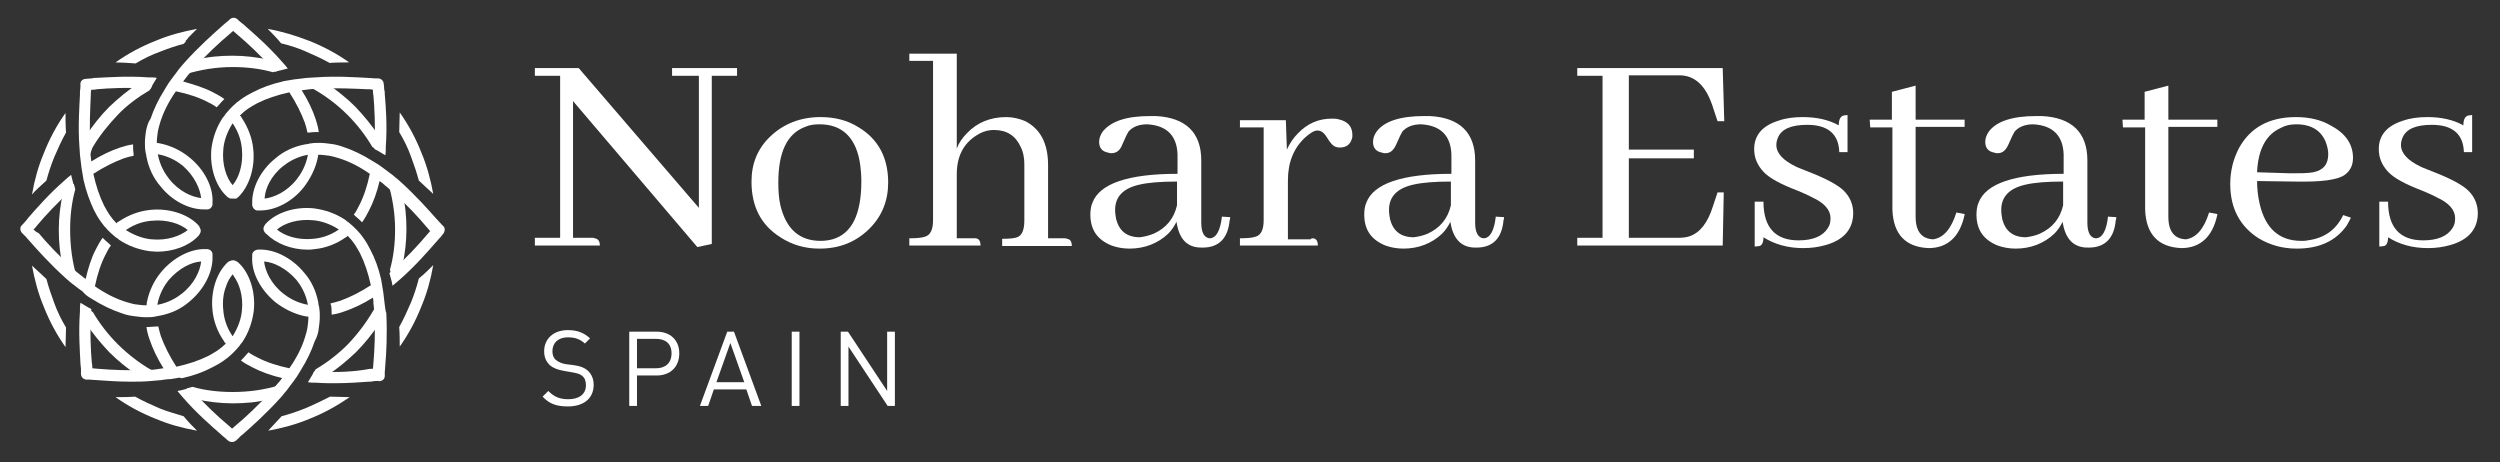 <?xml version="1.0" encoding="UTF-8"?> <!-- Generator: Adobe Illustrator 23.1.1, SVG Export Plug-In . SVG Version: 6.00 Build 0) --> <svg xmlns="http://www.w3.org/2000/svg" xmlns:xlink="http://www.w3.org/1999/xlink" version="1.1" id="Lager_1" x="0px" y="0px" viewBox="0 0 484.7 89.6" style="enable-background:new 0 0 484.7 89.6;" xml:space="preserve"><rect x="0" y="0" width="484.7" height="89.6" fill="#333333" stroke="none"/> <style type="text/css"> .st0{fill:#FFFFFF;} </style> <g> <path class="st0" d="M110.1,78.8c-2.2,0-3.6-0.5-4.9-1.9l1.1-1.1c1.2,1.2,2.3,1.6,3.9,1.6c2.1,0,3.4-1,3.4-2.7 c0-0.8-0.2-1.4-0.7-1.8c-0.5-0.4-0.8-0.5-1.9-0.7l-1.7-0.3c-1.1-0.2-2-0.5-2.7-1.1c-0.7-0.7-1.1-1.5-1.1-2.7c0-2.4,1.8-4.1,4.6-4.1 c1.8,0,3.1,0.5,4.3,1.6l-1,1c-0.9-0.8-1.8-1.2-3.3-1.2c-1.9,0-3,1.1-3,2.7c0,0.7,0.2,1.3,0.7,1.7s1.2,0.7,1.9,0.8l1.6,0.2 c1.3,0.2,2,0.5,2.6,1c0.8,0.7,1.2,1.7,1.2,2.8C115.1,77.3,113.1,78.8,110.1,78.8z"></path> <path class="st0" d="M127.3,72.8h-3.8v5.9H122V64.3h5.3c2.6,0,4.4,1.6,4.4,4.2S130,72.8,127.3,72.8z M127.2,65.7h-3.7v5.7h3.7 c1.8,0,3-1,3-2.9S129,65.7,127.2,65.7z"></path> <path class="st0" d="M145.8,78.7l-1.1-3.2h-6.3l-1.1,3.2h-1.6l5.3-14.4h1.3l5.3,14.4H145.8z M141.6,66.5l-2.7,7.6h5.4L141.6,66.5z"></path> <path class="st0" d="M153.5,78.7V64.3h1.5v14.4C155.1,78.7,153.5,78.7,153.5,78.7z"></path> <path class="st0" d="M172.1,78.7l-7.6-11.5v11.5H163V64.3h1.4l7.6,11.5V64.3h1.5v14.4C173.6,78.7,172.1,78.7,172.1,78.7z"></path> </g> <g> <path class="st0" d="M130.3,13.2h12.6v1.5H138v32.6l-2.8,0.6l-24.1-28.3v26.5h3.6c0.2,0,0.4,0,0.6,0.1c0.7,0.1,1,0.6,1,1.4h-12.6 v-1.5h4.9V14.7h-4.9v-1.5h8.5l23.3,27.1V14.7h-5.2V13.2z"></path> <path class="st0" d="M166.5,24.7c3.8,2.3,5.7,5.9,5.7,10.7c0,3.5-1.2,6.5-3.6,8.9c-2.6,2.6-5.8,3.9-9.7,3.9c-2.8,0-5.3-0.7-7.6-2.2 c-3.8-2.4-5.6-6-5.6-10.8c0-3.5,1.2-6.4,3.6-8.7c2.6-2.5,5.9-3.8,9.8-3.8C161.8,22.7,164.3,23.3,166.5,24.7z M151.3,39.8 c1.1,4.6,3.7,6.9,7.8,6.9c0.8,0,1.5-0.1,2.3-0.3c3.8-1.1,5.6-4.9,5.6-11.3c0-1.1-0.1-2.1-0.2-3c-0.7-5.3-3.4-8-7.9-8 c-1,0-1.9,0.1-2.8,0.5c-3.5,1.3-5.2,4.9-5.2,10.8C150.9,37,151,38.5,151.3,39.8z"></path> <path class="st0" d="M189.2,46.2c0.6,0.1,0.9,0.5,0.9,1.4h-13.8v-1.4c1.4,0,2.4-0.1,3-0.3c1.1-0.3,1.6-1.4,1.6-3.2V11.8h-4.6v-1.4 h9.2v18.4c0.4-1.1,1.1-2.1,2-3c2-2.1,4.6-3.1,7.6-3.1c1.3,0,2.5,0.3,3.7,0.8c2.9,1.5,4.4,4.3,4.4,8.5v14.2h3.1c0.2,0,0.4,0,0.6,0.1 c0.6,0.1,0.9,0.5,0.9,1.4h-13.5v-1.4c1.4,0,2.4-0.1,2.9-0.3c0.9-0.3,1.4-1.4,1.4-3.2V31.9c0-1.3-0.2-2.4-0.7-3.4 c-1-2.2-2.7-3.3-5.2-3.3c-1.1,0-2.2,0.3-3.3,1c-2.6,1.6-3.9,4.1-3.9,7.6v12.4h3.1C188.9,46.2,189.1,46.2,189.2,46.2z"></path> <path class="st0" d="M228.1,43c-0.4,0.8-0.9,1.6-1.6,2.3c-2,1.9-4.6,2.9-7.5,2.9c-1.2,0-2.4-0.2-3.5-0.6c-2.7-1.1-4.1-3-4.1-6 c0-0.8,0.1-1.6,0.4-2.3c1.4-3.7,6.9-5.6,16.5-5.6V30c-0.1-3.7-2.1-5.7-5.9-5.9c-1.6,0-2.8,0.5-3.6,1.4c-0.2,0.3-0.6,1.1-1.2,2.5 c-0.4,1.1-1.1,1.7-2.1,1.7c-0.2,0-0.4,0-0.6-0.1c-1.2-0.2-1.8-0.9-1.8-2.1c0-0.6,0.2-1.3,0.7-2c1.6-2,4.6-3,9.2-3 c0.4,0,0.7,0,1.1,0c5.8,0.3,8.8,3.2,8.8,8.6v12.1c0,1.9,0.6,2.9,1.6,3c1.3,0,2.1-1.5,2.4-4.2l1.6,0.1c0,0.2,0,0.4-0.1,0.6 c-0.3,3.5-2.1,5.3-5.2,5.3C230.2,48.1,228.6,46.4,228.1,43z M223.7,45.3c2.4-1.1,3.9-2.9,4.5-5.5v-4.6c-3.2,0-5.6,0.2-7.3,0.6 c-3.1,0.7-4.7,2.3-4.7,4.9c0,0.7,0.1,1.2,0.2,1.8c0.6,2.3,2.1,3.5,4.6,3.5C221.8,45.9,222.7,45.7,223.7,45.3z"></path> <path class="st0" d="M254.6,46.2c0.6,0.1,0.9,0.5,0.9,1.4h-15.1v-1.4c1.4,0,2.4-0.1,3-0.3c1.1-0.3,1.6-1.4,1.6-3.2v-18h-4.6v-1.4 h8.9l0.2,5.7c0.5-1.1,1.2-2.2,2.1-3.1c1.9-2,4.1-2.9,6.6-2.9c0.4,0,0.8,0,1.2,0.1c1.9,0.4,2.8,1.4,2.8,3.1c0,0.2,0,0.5-0.1,0.7 c-0.3,1.1-1.1,1.7-2.3,1.7c-0.2,0-0.5,0-0.7-0.1c-0.6-0.1-1.2-0.8-1.8-1.8c-0.6-1-1.2-1.4-1.9-1.4c-0.6,0-1.4,0.5-2.3,1.3 c-2.3,2.1-3.4,4.9-3.4,8.4v11.4h4.4C254.2,46.2,254.4,46.2,254.6,46.2z"></path> <path class="st0" d="M281.2,43c-0.4,0.8-0.9,1.6-1.6,2.3c-2,1.9-4.6,2.9-7.5,2.9c-1.2,0-2.4-0.2-3.5-0.6c-2.7-1.1-4.1-3-4.1-6 c0-0.8,0.1-1.6,0.4-2.3c1.4-3.7,6.9-5.6,16.5-5.6V30c-0.1-3.7-2.1-5.7-5.9-5.9c-1.6,0-2.8,0.5-3.6,1.4c-0.2,0.3-0.6,1.1-1.2,2.5 c-0.5,1.1-1.1,1.7-2.1,1.7c-0.2,0-0.4,0-0.6-0.1c-1.2-0.2-1.8-0.9-1.8-2.1c0-0.6,0.2-1.3,0.7-2c1.5-2,4.6-3,9.2-3 c0.4,0,0.7,0,1.1,0c5.8,0.3,8.8,3.2,8.8,8.6v12.1c0,1.9,0.6,2.9,1.6,3c1.3,0,2.1-1.5,2.4-4.2l1.6,0.1c0,0.2,0,0.4-0.1,0.6 c-0.3,3.5-2.1,5.3-5.2,5.3C283.4,48.1,281.7,46.4,281.2,43z M276.8,45.3c2.4-1.1,3.9-2.9,4.5-5.5v-4.6c-3.2,0-5.6,0.2-7.3,0.6 c-3.1,0.7-4.7,2.3-4.7,4.9c0,0.7,0.1,1.2,0.2,1.8c0.6,2.3,2.1,3.5,4.6,3.5C274.9,45.9,275.9,45.7,276.8,45.3z"></path> <path class="st0" d="M333,23.5l-0.9-2.7c0-0.1-0.1-0.3-0.2-0.6c-1.3-3.7-3.4-5.6-6.3-5.6h-9.8V29h12.6v1.7h-12.6v15.4h9.8 c0.7,0,1.4-0.1,2-0.3c2-0.7,3.5-2.6,4.5-5.8l0.9-2.7h1.2L334,47.6h-28.2v-1.5h4.9V14.7h-4.9v-1.5H334l0.3,10.3H333z"></path> <path class="st0" d="M348.7,46.6c2.8,0,4.7-0.8,5.7-2.4c0.4-0.6,0.5-1.2,0.5-1.9c0-1.6-1.2-3-3.7-4.1c-0.5-0.3-1.4-0.7-2.6-1.2 c-3.4-1.3-5.6-2.5-6.7-3.7c-1.2-1.3-1.8-2.7-1.8-4.4c0-2.6,1.5-4.5,4.7-5.5c1.4-0.5,3-0.7,4.7-0.7c2.7,0,5,0.5,7,1.6 c0-1.1,0.3-1.7,0.9-1.9c0.2,0,0.5-0.1,0.8-0.1v7.2h-1.6c-0.1-3.5-2.2-5.3-6.2-5.3c-3.1,0-5,0.8-5.7,2.5c-0.2,0.5-0.3,0.9-0.3,1.4 c0,1.6,1.3,3,3.8,4.2c0.6,0.3,1.5,0.6,2.7,1.1c3.3,1.3,5.5,2.5,6.6,3.6c1.2,1.2,1.8,2.7,1.8,4.3c0,3.1-1.8,5.2-5.3,6.2 c-1.4,0.4-2.8,0.6-4.4,0.6c-2.9,0-5.5-0.7-7.7-2.1c0,1-0.3,1.6-0.8,1.7c-0.2,0-0.5,0.1-0.9,0.1v-8.7h1.7 C341.9,44.1,344.2,46.6,348.7,46.6z"></path> <path class="st0" d="M362.5,23.2h4.3v-5.4l4.6-1.2v6.6h9.5v1.4h-9.5v17.4c0,2.9,1.2,4.3,3.4,4.4c2-0.3,3.5-2,4.5-5.2l1.6,0.3 c0,0,0,0.1,0,0.1c-0.9,4.3-3.3,6.5-7,6.5c-4.4-0.2-6.8-2.6-7-7.4V24.7h-4.3L362.5,23.2L362.5,23.2z"></path> <path class="st0" d="M399.9,43c-0.4,0.8-0.9,1.6-1.6,2.3c-2,1.9-4.6,2.9-7.5,2.9c-1.2,0-2.4-0.2-3.5-0.6c-2.7-1.1-4.1-3-4.1-6 c0-0.8,0.1-1.6,0.4-2.3c1.4-3.7,6.9-5.6,16.5-5.6V30c-0.1-3.7-2.1-5.7-5.9-5.9c-1.6,0-2.8,0.5-3.6,1.4c-0.2,0.3-0.6,1.1-1.2,2.5 c-0.5,1.1-1.1,1.7-2.1,1.7c-0.2,0-0.4,0-0.6-0.1c-1.2-0.2-1.8-0.9-1.8-2.1c0-0.6,0.2-1.3,0.7-2c1.5-2,4.6-3,9.2-3 c0.4,0,0.7,0,1.1,0c5.8,0.3,8.8,3.2,8.8,8.6v12.1c0,1.9,0.6,2.9,1.6,3c1.3,0,2.1-1.5,2.4-4.2l1.6,0.1c0,0.2,0,0.4-0.1,0.6 c-0.3,3.5-2.1,5.3-5.2,5.3C402.1,48.1,400.4,46.4,399.9,43z M395.5,45.3c2.4-1.1,3.9-2.9,4.5-5.5v-4.6c-3.2,0-5.6,0.2-7.3,0.6 c-3.1,0.7-4.7,2.3-4.7,4.9c0,0.7,0.1,1.2,0.2,1.8c0.6,2.3,2.1,3.5,4.6,3.5C393.6,45.9,394.6,45.7,395.5,45.3z"></path> <path class="st0" d="M411.5,23.2h4.3v-5.4l4.6-1.2v6.6h9.5v1.4h-9.5v17.4c0,2.9,1.2,4.3,3.4,4.4c2-0.3,3.5-2,4.5-5.2l1.6,0.3 c0,0,0,0.1,0,0.1c-0.9,4.3-3.3,6.5-7,6.5c-4.4-0.2-6.8-2.6-7-7.4V24.7h-4.3L411.5,23.2L411.5,23.2z"></path> <path class="st0" d="M455,43.7c-2.1,3-5.3,4.5-9.7,4.5c-2.8,0-5.2-0.7-7.4-2c-3.6-2.3-5.5-5.8-5.5-10.5c0-2.6,0.6-4.9,1.7-7 c2.2-4,5.9-6,11-6c2.6,0,4.9,0.5,6.9,1.7c2.8,1.5,4.2,3.6,4.2,6.2c0,1.4-0.5,2.5-1.6,3.3c-1.4,1-4.6,1.4-9.6,1.3l-7.4-0.1 c0,1.6,0.2,3.1,0.5,4.4c1.1,4.8,3.8,7.2,8.1,7.2c0.4,0,0.8,0,1.2-0.1c3.2-0.4,5.5-2,6.9-4.9l1.5,0.5 C455.6,42.6,455.3,43.2,455,43.7z M442.2,24.8c-2.9,1.3-4.4,4.2-4.6,8.6l6.5,0.2c1.9,0,3.3,0,4.4-0.2c2-0.4,2.9-1.6,2.9-3.5 c0-0.8-0.2-1.6-0.5-2.4c-0.9-2.2-2.8-3.4-5.7-3.4C444.1,24.1,443.1,24.3,442.2,24.8z"></path> <path class="st0" d="M469.8,46.6c2.8,0,4.7-0.8,5.7-2.4c0.4-0.6,0.5-1.2,0.5-1.9c0-1.6-1.2-3-3.7-4.1c-0.5-0.3-1.4-0.7-2.6-1.2 c-3.4-1.3-5.6-2.5-6.7-3.7c-1.2-1.3-1.8-2.7-1.8-4.4c0-2.6,1.5-4.5,4.7-5.5c1.4-0.5,3-0.7,4.7-0.7c2.7,0,5,0.5,7,1.6 c0-1.1,0.3-1.7,0.9-1.9c0.2,0,0.5-0.1,0.8-0.1v7.2h-1.6c-0.1-3.5-2.2-5.3-6.2-5.3c-3.1,0-5,0.8-5.7,2.5c-0.2,0.5-0.3,0.9-0.3,1.4 c0,1.6,1.3,3,3.8,4.2c0.6,0.3,1.5,0.6,2.7,1.1c3.3,1.3,5.5,2.5,6.6,3.6c1.2,1.2,1.8,2.7,1.8,4.3c0,3.1-1.8,5.2-5.3,6.2 c-1.4,0.4-2.8,0.6-4.4,0.6c-2.9,0-5.5-0.7-7.7-2.1c0,1-0.3,1.6-0.8,1.7c-0.2,0-0.5,0.1-0.9,0.1v-8.7h1.7 C463,44.1,465.3,46.6,469.8,46.6z"></path> </g> <g> <g> <path class="st0" d="M73,59.1c-1.5,2.8-3.4,5.4-5.6,7.7c-1.9,1.9-4,3.5-6.2,4.8c-0.2,0.3-0.3,0.6-0.5,0.9c0.9,0.1,1.9,0.2,2.7,0.3 c2-1.3,3.8-2.8,5.6-4.5c1.7-1.7,3.2-3.6,4.5-5.5C73.3,61.7,73.2,60.4,73,59.1C73,59.2,73,59.2,73,59.1z"></path> <path class="st0" d="M75.2,35.3c0.9,3,1.4,6.1,1.4,9.2c0,2.7-0.3,5.3-1,7.8c0.1,0.3,0.2,0.7,0.3,1.1c0.8-0.6,1.4-1.2,2.1-1.8 c0.5-2.3,0.8-4.7,0.8-7.1c0-2.4-0.2-4.8-0.8-7.1c-0.8-0.7-1.6-1.4-2.6-2.1C75.4,35.3,75.3,35.3,75.2,35.3z"></path> <path class="st0" d="M30.5,72.4c-2.8-1.5-5.4-3.4-7.7-5.7c-1.9-1.9-3.5-4-4.8-6.2c-0.3-0.2-0.6-0.3-1-0.5 c-0.1,0.9-0.2,1.9-0.3,2.7c1.3,2,2.8,3.8,4.5,5.6c1.7,1.7,3.6,3.2,5.5,4.5C28,72.8,29.2,72.6,30.5,72.4 C30.5,72.5,30.5,72.4,30.5,72.4z"></path> <path class="st0" d="M54.1,74.7c-2.9,0.9-5.9,1.3-9,1.3c-2.7,0-5.3-0.3-7.8-1c-0.3,0.1-0.7,0.2-1.1,0.3c0.6,0.8,1.2,1.4,1.8,2.1 c2.3,0.5,4.7,0.8,7.1,0.8c2.4,0,4.8-0.2,7.1-0.8c0.7-0.8,1.3-1.6,2-2.4C54.1,74.9,54.1,74.8,54.1,74.7z"></path> <path class="st0" d="M35.9,14.4c3-0.9,6-1.4,9.2-1.4c2.7,0,5.3,0.3,7.8,1c0.3-0.1,0.7-0.2,1.1-0.3c-0.6-0.8-1.2-1.4-1.8-2.1 c-2.3-0.5-4.7-0.8-7.1-0.8c-2.4,0-4.8,0.2-7.1,0.8c-0.7,0.9-1.5,1.8-2.2,2.8C35.8,14.4,35.9,14.4,35.9,14.4z"></path> <path class="st0" d="M60.3,17c2.6,1.4,5,3.2,7.1,5.3c1.9,1.9,3.5,4,4.8,6.2c0.3,0.2,0.6,0.4,0.9,0.5c0.1-0.9,0.2-1.9,0.3-2.7 c-1.3-2-2.8-3.8-4.5-5.6c-1.7-1.7-3.6-3.2-5.5-4.5c-0.9,0.1-1.9,0.2-2.9,0.3C60.4,16.7,60.3,16.8,60.3,17z"></path> <path class="st0" d="M18,28.5c1.3-2.2,3-4.3,4.8-6.2s4-3.5,6.2-4.8c0.2-0.3,0.4-0.6,0.5-1c-0.9-0.1-1.9-0.2-2.7-0.3 c-2,1.3-3.8,2.8-5.6,4.5c-1.7,1.7-3.2,3.6-4.5,5.6c0.1,0.9,0.2,3.2,0.3,4.2C17.5,30.3,17.7,29,18,28.5z"></path> <path class="st0" d="M14.9,53.8C15,53.8,15,53.7,14.9,53.8c-0.9-3-1.3-6.1-1.3-9.3c0-2.7,0.3-5.3,1-7.8c-0.1-0.3-0.2-0.7-0.3-1.1 c-0.8,0.6-1.4,1.2-2.1,1.8c-0.5,2.3-0.8,4.7-0.8,7.1c0,2.4,0.2,4.8,0.8,7.1C13,52.4,13.9,53.1,14.9,53.8 C14.9,53.9,14.9,53.8,14.9,53.8z"></path> </g> <g> <g> <path class="st0" d="M10.5,30.5c0.7-1.6,1.4-3.2,2.3-4.8c-0.1-1.4-0.1-2.8-0.1-3.8c-1.7,2.4-3.1,5-4.2,7.8 c-1.1,2.6-1.8,5.2-2.3,8C6.9,36.9,7.9,36,9,35C9.4,33.5,9.9,32,10.5,30.5z"></path> <path class="st0" d="M9,54.1c-1.1-1-2-1.9-2.8-2.6c0.5,2.7,1.2,5.4,2.3,8c1.1,2.8,2.5,5.4,4.2,7.8c0-1.1,0.1-2.4,0.1-3.8 c-0.9-1.5-1.7-3.1-2.3-4.8C9.9,57.1,9.4,55.6,9,54.1z"></path> <path class="st0" d="M31,79.2c-1.6-0.7-3.2-1.4-4.8-2.3c-1.4,0.1-2.8,0.1-3.8,0.1c2.4,1.7,5,3.1,7.8,4.2c2.6,1.1,5.2,1.8,8,2.3 c-0.8-0.8-1.7-1.7-2.6-2.8C34,80.2,32.5,79.8,31,79.2z"></path> <path class="st0" d="M59.1,9.9c1.6,0.7,3.2,1.4,4.8,2.3c1.4-0.1,2.8-0.1,3.8-0.1c-2.4-1.7-5-3.1-7.8-4.2c-2.6-1-5.2-1.8-8-2.3 c0.8,0.8,1.7,1.7,2.6,2.8C56.2,8.8,57.7,9.3,59.1,9.9z"></path> <path class="st0" d="M81.2,35c1.1,1,2,1.9,2.8,2.6c-0.5-2.7-1.2-5.4-2.3-8c-1.1-2.8-2.5-5.4-4.2-7.8c0,1.1-0.1,2.4-0.1,3.8 c0.9,1.5,1.7,3.1,2.3,4.8C80.3,32,80.8,33.5,81.2,35z"></path> <path class="st0" d="M59.1,79.2c-1.5,0.6-3,1.1-4.5,1.5c-1,1.1-1.9,2-2.6,2.8c2.7-0.5,5.4-1.2,8-2.3c2.8-1.1,5.3-2.5,7.8-4.2 c-1.1,0-2.4-0.1-3.8-0.1C62.4,77.7,60.8,78.5,59.1,79.2z"></path> <path class="st0" d="M79.7,58.6c-0.7,1.6-1.4,3.2-2.3,4.8c0.1,1.4,0.1,2.7,0.1,3.8c1.7-2.4,3.1-5,4.2-7.8c1.1-2.6,1.8-5.2,2.3-8 c-0.8,0.8-1.7,1.7-2.8,2.6C80.8,55.6,80.3,57.1,79.7,58.6z"></path> </g> <path class="st0" d="M26.3,12.3c1.5-0.9,3.1-1.7,4.8-2.3c1.5-0.6,3-1.1,4.5-1.5c0.1-0.1,0.1-0.1,0.2-0.2c0,0,0.1-0.1,0.1-0.1 c0,0,0.1-0.1,0.1-0.1C36,8,36,7.9,36,7.9s0.1-0.1,0.1-0.1s0.1-0.1,0.1-0.1c0,0,0.1-0.1,0.1-0.1c0-0.1,0.1-0.1,0.1-0.1 c0-0.1,0.1-0.1,0.1-0.2c0,0,0.1-0.1,0.1-0.1c0,0,0.1-0.1,0.1-0.1c0,0,0.1-0.1,0.1-0.1c0,0,0.1-0.1,0.1-0.1s0.1-0.1,0.1-0.1 c0,0,0.1-0.1,0.1-0.1c0,0,0.1-0.1,0.1-0.1c0-0.1,0.1-0.1,0.1-0.1c0,0,0.1-0.1,0.1-0.1c0,0,0.1-0.1,0.1-0.1c0,0,0.1-0.1,0.1-0.1 c0,0,0-0.1,0.1-0.1c0,0,0.1-0.1,0.1-0.1c0,0,0-0.1,0.1-0.1c0.1,0,0.1-0.1,0.2-0.2c0,0,0,0,0.1-0.1c-2.7,0.5-5.4,1.2-8,2.3 c-2.8,1.1-5.4,2.5-7.8,4.2l0,0C23.5,12.1,24.9,12.2,26.3,12.3z"></path> </g> <g> <path class="st0" d="M86.1,44c0,0-0.1-0.1-0.2-0.2c-0.1-0.1-0.2-0.2-0.3-0.3c-0.3-0.3-0.6-0.7-1.1-1.2c-1.5-1.7-4-4.5-7-7.2 c-0.4-0.4-0.9-0.7-1.3-1.1c-0.7-0.5-1.3-1-2-1.5c-0.5-0.4-1-0.7-1.5-1c-0.2-0.1-0.3-0.2-0.5-0.3c-1.9-1.2-3.8-2.1-5.6-2.7 c-0.8-0.3-1.6-0.5-2.4-0.6c-0.8-0.1-1.5-0.2-2.2-0.2c-0.6,0-1.2,0-1.7,0.1c-0.2,0-0.3,0-0.5,0.1c-0.2,0-0.4,0.1-0.7,0.1 c-2.1,0.4-4.1,1.3-5.7,2.7c-2.9,2.3-4.6,5.8-4.5,8.7c0,0.1,0,0.3,0,0.4c0.1,0.5,0.4,0.9,0.9,1c0,0,0,0,0,0h0h0h0 c0.2,0,0.3,0,0.5,0c0.1,0,0.2,0,0.2,0c2.9,0,6.2-1.7,8.4-4.5c1.3-1.7,2.3-3.7,2.7-5.7c0-0.2,0.1-0.4,0.1-0.6 c0.7,0,1.4,0.1,2.2,0.2c0.6,0.1,1.2,0.3,1.9,0.5c1.9,0.6,3.9,1.6,5.9,3c-0.5,2.4-1.2,4.5-2.1,6.2c-0.3,0.6-0.6,1.2-1,1.7 c0.1,0.1,0.2,0.2,0.3,0.3c0.5,0.4,0.9,0.8,1.3,1.2c0.5-0.7,0.9-1.4,1.3-2.2c0.9-1.7,1.6-3.7,2.1-5.8c0.3,0.2,0.7,0.5,1,0.8 c0.4,0.3,0.8,0.7,1.3,1.1c2.9,2.6,5.3,5.2,6.8,7c0.3,0.3,0.5,0.6,0.7,0.8c-0.2,0.2-0.4,0.5-0.7,0.8c-1.5,1.8-3.9,4.4-6.8,7 c-0.1,0.1-0.3,0.2-0.4,0.4c0.1,0.2,0.1,0.4,0.2,0.7c0.2,0.6,0.3,1.1,0.4,1.7c0.4-0.3,0.8-0.7,1.3-1.1c3.1-2.7,5.5-5.5,7-7.2 c0.3-0.3,0.5-0.6,0.7-0.8c0.3-0.3,0.5-0.5,0.6-0.7C86.3,45,86.3,44.4,86.1,44z M54.9,32.2c1-0.8,2.6-1.8,4.8-2.2 c-0.4,2.2-1.4,3.8-2.2,4.8c-1.9,2.4-4.4,3.5-6.2,3.7C51.4,36.6,52.5,34.1,54.9,32.2z"></path> <path class="st0" d="M28.3,25.4c-0.1,0.8-0.2,1.5-0.2,2.2c0,0.6,0,1.2,0.1,1.7c0,0.1,0,0.3,0.1,0.5c0,0.2,0.1,0.4,0.1,0.6 c0.4,2.1,1.3,4.1,2.7,5.7c2.2,2.8,5.5,4.5,8.4,4.5c0.1,0,0.2,0,0.3,0c0.1,0,0.3,0,0.4,0c0.5,0,0.9-0.4,1-0.9c0,0,0,0,0-0.1l0,0 c0,0,0,0,0,0s0,0,0,0c0-0.1,0-0.2,0-0.3c0.2-3-1.6-6.5-4.5-8.8C35,29.1,33,28.2,31,27.8c-0.2,0-0.4-0.1-0.6-0.1 c0-0.7,0.1-1.4,0.2-2.2c0.1-0.6,0.3-1.2,0.5-1.9c0.6-1.9,1.6-3.9,3-5.9c2.4,0.5,4.5,1.2,6.2,2.1c0.6,0.3,1.2,0.6,1.7,1 c0.1-0.1,0.2-0.2,0.3-0.3c0.4-0.5,0.8-0.9,1.2-1.3c-0.7-0.5-1.4-0.9-2.2-1.3c-1.7-0.9-3.7-1.5-5.8-2.1c0.3-0.4,0.7-0.9,1-1.3 c0.3-0.3,0.6-0.7,0.9-1c2.6-2.9,5.2-5.3,7-6.8c0.3-0.3,0.6-0.5,0.8-0.7c0.2,0.2,0.5,0.4,0.8,0.7c1.8,1.5,4.4,3.9,7,6.8 c0.1,0.1,0.2,0.3,0.4,0.4c0.2-0.1,0.4-0.1,0.7-0.2c0.6-0.1,1.1-0.3,1.7-0.4c-0.3-0.4-0.7-0.9-1.1-1.3c-2.7-3.1-5.5-5.5-7.2-7 c-0.2-0.2-0.4-0.4-0.6-0.5c-0.4-0.3-0.7-0.6-0.9-0.8c0,0,0,0,0,0c0,0,0,0,0,0l0,0c0,0,0,0,0,0c-0.5-0.4-1.1-0.3-1.5,0.1 c-0.2,0.2-0.4,0.4-0.7,0.6c-0.2,0.2-0.5,0.4-0.8,0.7c-1.7,1.5-4.5,4-7.2,7c-0.5,0.6-1,1.1-1.4,1.7c-0.4,0.5-0.8,1.1-1.2,1.6 c-0.4,0.5-0.7,1-1,1.5c-0.1,0.2-0.2,0.3-0.3,0.5c-1.2,1.9-2.1,3.8-2.7,5.6C28.7,23.7,28.5,24.5,28.3,25.4z M39,38.4 c-1.8-0.2-4.3-1.3-6.2-3.7c-0.8-1-1.8-2.6-2.2-4.8c2.2,0.4,3.8,1.4,4.8,2.2C37.7,34.1,38.8,36.6,39,38.4z"></path> <path class="st0" d="M15.5,30c0.1,0.9,0.2,1.7,0.3,2.5c0.1,0.6,0.2,1.2,0.3,1.8c0,0.2,0.1,0.4,0.1,0.6c0.5,2.2,1.2,4.1,2,5.8 c0.4,0.8,0.8,1.5,1.3,2.2c0.4,0.6,0.9,1.2,1.4,1.7c0.4,0.4,0.8,0.8,1.3,1.2c0.1,0.1,0.2,0.2,0.4,0.3c0.2,0.1,0.4,0.3,0.5,0.4 c1.8,1.2,3.8,1.9,5.9,2.2c0.5,0,0.9,0.1,1.4,0.1c3.2,0,6.2-1.1,8-3c0.1-0.1,0.2-0.2,0.3-0.4c0.3-0.4,0.3-0.9,0-1.3c0,0,0,0,0-0.1 l0,0c0,0,0,0,0,0c-0.1-0.1-0.2-0.3-0.3-0.4c-2-2.1-5.7-3.3-9.3-2.9c-2.1,0.2-4.2,1-6,2.2c-0.2,0.1-0.4,0.2-0.5,0.4 c-0.5-0.5-1-1.1-1.4-1.7c-0.3-0.5-0.7-1.1-1-1.7c-0.9-1.8-1.6-3.9-2.1-6.2c2-1.3,4-2.3,5.9-3c0.6-0.2,1.3-0.4,1.9-0.5 c0-0.1,0-0.3,0-0.4c-0.1-0.6-0.1-1.2-0.1-1.8c-0.8,0.1-1.6,0.3-2.5,0.6c-1.8,0.6-3.7,1.5-5.6,2.7c-0.1-0.8-0.2-1.6-0.2-2.4 c0-0.2,0-0.4,0-0.6c-0.2-3.9,0-7.4,0.1-9.8c0-0.4,0-0.8,0.1-1.1c0.3,0,0.7,0,1.1-0.1c2.3-0.2,5.9-0.4,9.8-0.1c0.2,0,0.4,0,0.6,0 c0.1-0.2,0.2-0.4,0.3-0.6c0.3-0.5,0.6-1,0.9-1.5c-0.5-0.1-1.1-0.1-1.7-0.1c-4-0.3-7.8,0-10.1,0.1c-0.3,0-0.5,0-0.8,0.1 c-0.5,0-1,0.1-1.2,0.1c0,0,0,0,0,0h0l0,0c0,0,0,0,0,0c-0.6,0-1.1,0.5-1,1.1c0,0.3,0,0.8-0.1,1.4c0,0.2,0,0.4,0,0.6 c-0.1,2.2-0.4,6-0.1,10.1C15.4,28.9,15.5,29.4,15.5,30z M29.4,46.4c-1.3-0.1-3.1-0.6-5-1.8c1.9-1.3,3.7-1.7,5-1.8 c3-0.3,5.6,0.6,7,1.8C35,45.7,32.5,46.7,29.4,46.4z"></path> <path class="st0" d="M17.4,57.7c0.2,0.1,0.3,0.2,0.5,0.3c1.9,1.2,3.8,2.1,5.6,2.7c0.8,0.3,1.6,0.5,2.5,0.6 c0.8,0.1,1.5,0.2,2.2,0.2c0.1,0,0.2,0,0.3,0c0.5,0,1,0,1.4-0.1c0.1,0,0.3,0,0.5-0.1c0.2,0,0.4-0.1,0.6-0.1 c2.1-0.4,4.1-1.3,5.7-2.7c2.8-2.3,4.6-5.7,4.5-8.7c0-0.2,0-0.3,0-0.5c0-0.5-0.4-0.9-0.9-1c0,0,0,0,0,0h0c0,0,0,0,0,0h0h0 c0,0,0,0,0,0c-0.2,0-0.3,0-0.5,0c-2.9-0.1-6.3,1.7-8.6,4.5c-1.4,1.7-2.3,3.7-2.7,5.7c0,0.2-0.1,0.4-0.1,0.7 c-0.7,0-1.4-0.1-2.2-0.2c-0.6-0.1-1.2-0.3-1.9-0.5c-1.9-0.6-3.9-1.6-5.9-3c0.5-2.4,1.2-4.5,2.1-6.2c0.3-0.6,0.6-1.2,1-1.7 c-0.1-0.1-0.2-0.2-0.3-0.3c-0.5-0.4-0.9-0.8-1.3-1.2c-0.5,0.7-0.9,1.4-1.3,2.2c-0.9,1.7-1.5,3.7-2,5.8c-0.4-0.3-0.9-0.7-1.4-1.1 c-0.3-0.2-0.6-0.5-0.9-0.8c-2.9-2.6-5.3-5.2-6.8-7C7,45,6.7,44.7,6.5,44.5C6.7,44.3,7,44,7.2,43.7c1.5-1.8,3.9-4.4,6.8-7 c0.1-0.1,0.3-0.2,0.4-0.4c-0.1-0.2-0.1-0.4-0.2-0.7c-0.1-0.6-0.3-1.1-0.4-1.7c-0.4,0.3-0.9,0.7-1.3,1.1c-3.1,2.7-5.5,5.5-7,7.2 c-0.1,0.1-0.2,0.3-0.3,0.4c-0.4,0.5-0.8,0.9-1,1.1c0,0,0,0,0,0c0,0,0,0,0,0c0,0,0,0,0,0c0,0,0,0,0,0c-0.4,0.4-0.3,1.1,0.1,1.5 c0.2,0.2,0.4,0.4,0.7,0.7c0.2,0.2,0.4,0.5,0.7,0.8c1.5,1.7,4,4.5,7,7.2c0.6,0.5,1.1,1,1.7,1.4c0.5,0.4,1,0.8,1.6,1.2 C16.4,57,16.9,57.4,17.4,57.7z M39,50.7c-0.2,1.8-1.3,4.3-3.7,6.2c-1,0.8-2.6,1.8-4.8,2.2c0.4-2.2,1.4-3.8,2.2-4.8 C34.7,52,37.1,50.8,39,50.7z"></path> <path class="st0" d="M35.4,73.3c2.2-0.5,4.1-1.2,5.8-2.1c0.8-0.4,1.5-0.8,2.2-1.3c0.6-0.4,1.2-0.9,1.7-1.4 c0.4-0.4,0.8-0.8,1.2-1.3c0.1-0.1,0.2-0.2,0.3-0.4c0.1-0.2,0.3-0.3,0.4-0.5c1.2-1.8,1.9-3.8,2.2-6c0.4-3.7-0.8-7.4-3-9.4 c-0.1-0.1-0.2-0.2-0.3-0.2c-0.4-0.3-0.9-0.3-1.3-0.1c0,0,0,0,0,0c0,0,0,0-0.1,0l0,0c0,0,0,0,0,0c-0.1,0.1-0.2,0.2-0.3,0.2 c-2.2,2-3.4,5.7-3,9.4c0.2,2.1,1,4.2,2.2,5.9c0.1,0.2,0.2,0.4,0.4,0.5c-0.5,0.5-1.1,1-1.7,1.4c-0.5,0.3-1.1,0.7-1.7,1 c-1.8,0.9-3.9,1.6-6.2,2.1c-1.3-2-2.3-4-3-5.9c-0.2-0.7-0.4-1.3-0.5-1.9c-0.1,0-0.3,0-0.4,0c-0.5,0-1,0.1-1.5,0.1 c-0.1,0-0.2,0-0.4,0c0.1,0.8,0.3,1.6,0.6,2.4c0.6,1.8,1.5,3.7,2.7,5.6c-0.5,0.1-0.9,0.1-1.4,0.2c-0.5,0.1-1,0.1-1.5,0.1 c-3.9,0.2-7.4,0-9.8-0.2c-0.4,0-0.8-0.1-1.1-0.1c0-0.3,0-0.7-0.1-1.1c-0.2-2.3-0.4-5.9-0.1-9.8c0-0.2,0-0.4,0-0.6 c-0.2-0.1-0.4-0.2-0.6-0.3c-0.5-0.3-1-0.6-1.5-0.9c-0.1,0.5-0.1,1.1-0.1,1.7c-0.3,4.1,0,7.8,0.1,10.1c0,0.3,0.1,0.7,0.1,1 c0,0.4,0,0.8,0,1c0,0.6,0.5,1.1,1.1,1.1c0,0,0,0,0,0l0,0l0,0l0,0l0,0c0,0,0,0,0,0c0.1,0,0.4,0,0.6,0c0.4,0,0.9,0.1,1.4,0.1 c1.6,0.1,3.9,0.3,6.5,0.3c1.1,0,2.4,0,3.6-0.1c0.8-0.1,1.5-0.1,2.3-0.2c0.6-0.1,1.3-0.2,1.9-0.2c0.6-0.1,1.2-0.2,1.8-0.3 C35,73.4,35.2,73.3,35.4,73.3z M45.1,53.2c0.1,0.1,0.2,0.2,0.2,0.3c1.1,1.5,1.9,3.9,1.6,6.7c-0.1,1.3-0.6,3.1-1.8,5 c-1.3-1.9-1.7-3.7-1.8-5c-0.2-1.7,0-3.3,0.5-4.6C44.1,54.6,44.6,53.8,45.1,53.2z"></path> <path class="st0" d="M61.8,63.7c0.1-0.8,0.2-1.5,0.2-2.2c0-0.6,0-1.2-0.1-1.7c0-0.2,0-0.3-0.1-0.5c0-0.2-0.1-0.4-0.1-0.7 c-0.4-2.1-1.3-4.1-2.7-5.7c-1.3-1.6-2.9-2.8-4.6-3.6c-1.5-0.7-3.1-1-4.5-0.9c-0.5,0.1-0.9,0.4-1,0.9c0,0,0,0,0,0.1l0,0l0,0 c0,0,0,0,0,0c0,0.1,0,0.2,0,0.4c-0.2,3,1.6,6.4,4.5,8.8c1.7,1.3,3.7,2.3,5.7,2.7c0.2,0,0.4,0.1,0.7,0.1c0,0.7-0.1,1.4-0.2,2.2 c-0.1,0.6-0.3,1.2-0.5,1.9c-0.6,1.9-1.6,3.9-3,5.9c-2.4-0.5-4.5-1.2-6.2-2.1c-0.6-0.3-1.2-0.6-1.7-1c-0.1,0.1-0.2,0.2-0.3,0.3 c-0.4,0.5-0.8,0.9-1.2,1.3c0.7,0.5,1.4,0.9,2.2,1.3c1.7,0.9,3.7,1.6,5.8,2.1c-0.3,0.4-0.6,0.8-0.9,1.1s-0.6,0.8-1,1.2 c-2.6,2.9-5.2,5.3-7,6.8c-0.3,0.3-0.6,0.5-0.8,0.7c-0.2-0.2-0.5-0.4-0.8-0.7c-1.8-1.5-4.4-3.9-7-6.8c-0.1-0.1-0.2-0.3-0.4-0.4 c-0.2,0.1-0.4,0.1-0.7,0.2c-0.6,0.2-1.1,0.3-1.7,0.4c0.3,0.4,0.7,0.8,1.1,1.3c2.7,3.1,5.5,5.5,7.2,7c0.3,0.3,0.6,0.5,0.8,0.7 c0.3,0.2,0.5,0.5,0.7,0.6c0.2,0.2,0.5,0.3,0.8,0.3c0.3,0,0.5-0.1,0.8-0.3l0,0l0,0c0.1-0.2,0.4-0.3,0.6-0.6 c0.2-0.2,0.5-0.5,0.8-0.7c1.7-1.5,4.5-4,7.2-7c0.4-0.4,0.7-0.9,1.1-1.3c0.5-0.7,1-1.3,1.5-2c0.4-0.5,0.7-1,1-1.5 c0.1-0.2,0.2-0.3,0.3-0.5c1.2-1.9,2.1-3.8,2.7-5.6C61.5,65.3,61.7,64.5,61.8,63.7z M57.5,54.3c0.8,1,1.8,2.6,2.2,4.8 c-2.2-0.4-3.8-1.4-4.8-2.2c-2.4-1.9-3.5-4.4-3.7-6.2C53,50.8,55.5,52,57.5,54.3z"></path> <path class="st0" d="M74.6,59.1c-0.1-0.8-0.2-1.7-0.3-2.5c-0.1-0.6-0.2-1.2-0.3-1.8c0-0.2-0.1-0.4-0.1-0.6 c-0.5-2.2-1.2-4.1-2.1-5.8c-0.4-0.8-0.8-1.5-1.3-2.2c-0.4-0.6-0.9-1.2-1.4-1.7c-0.4-0.4-0.8-0.8-1.3-1.2c-0.1-0.1-0.2-0.2-0.4-0.3 c-0.2-0.1-0.3-0.3-0.5-0.4c-1.8-1.2-3.8-1.9-6-2.2c-3.7-0.4-7.3,0.8-9.3,2.9c-0.1,0.1-0.2,0.2-0.3,0.4c-0.3,0.4-0.3,0.9,0,1.3 c0,0,0,0,0,0l0,0l0,0c0.1,0.1,0.2,0.3,0.4,0.4c1.8,1.8,4.8,3,7.9,3c0.5,0,0.9,0,1.4-0.1c2.1-0.2,4.2-1,5.9-2.2 c0.2-0.1,0.4-0.2,0.5-0.4c0.5,0.5,1,1.1,1.4,1.7c0.3,0.5,0.7,1.1,1,1.7c0.9,1.8,1.6,3.9,2.1,6.2c-2,1.3-4,2.3-5.9,3 c-0.7,0.2-1.3,0.4-1.9,0.5c0,0.1,0,0.3,0.1,0.4c0.1,0.6,0.1,1.2,0.1,1.8c0.8-0.1,1.6-0.3,2.4-0.6c1.8-0.6,3.7-1.5,5.6-2.7 c0.1,0.4,0.1,0.7,0.1,1.1c0.1,0.6,0.1,1.2,0.2,1.8c0.2,3.9,0,7.4-0.2,9.8c0,0.4-0.1,0.8-0.1,1.1c-0.3,0-0.7,0-1.1,0.1 C69,72,65.4,72.3,61.5,72c-0.2,0-0.4,0-0.6,0c-0.1,0.2-0.2,0.4-0.3,0.6c-0.3,0.5-0.6,1-0.9,1.5c0.5,0.1,1.1,0.1,1.7,0.1 c1.2,0.1,2.5,0.1,3.6,0.1c2.6,0,4.9-0.2,6.5-0.3c0.3,0,0.6,0,0.9-0.1c0.5,0,0.8-0.1,1.1,0c0,0,0,0,0,0c0.6,0,1.1-0.4,1.1-1 c0,0,0,0,0-0.1l0,0v0c0,0,0,0,0,0c0-0.2,0-0.4,0-0.7c0-0.3,0.1-0.8,0.1-1.3c0.2-2.2,0.4-6,0.2-10.1C74.7,60.2,74.7,59.7,74.6,59.1 z M65.7,44.5c-1.9,1.3-3.7,1.7-5,1.8c-3,0.3-5.6-0.6-7-1.8c1.4-1.2,4-2.1,7-1.8C62,42.8,63.9,43.3,65.7,44.5z M73.8,72.6 C73.8,72.6,73.8,72.6,73.8,72.6C73.8,72.5,73.8,72.5,73.8,72.6L73.8,72.6z"></path> <path class="st0" d="M54.8,15.8c-2.2,0.5-4.1,1.2-5.8,2.1c-0.8,0.4-1.5,0.8-2.2,1.3c-0.6,0.4-1.2,0.9-1.7,1.4 c-0.4,0.4-0.8,0.8-1.2,1.3c-0.1,0.1-0.2,0.2-0.3,0.4c-0.1,0.2-0.3,0.4-0.4,0.5c-1.2,1.8-1.9,3.8-2.2,5.9c-0.4,3.7,0.8,7.4,3,9.4 c0.1,0.1,0.2,0.2,0.3,0.2c0.2,0.2,0.4,0.2,0.7,0.2l0,0l0,0l0,0c0,0,0,0,0.1,0c0,0,0,0,0,0c0,0,0,0,0.1,0c0,0,0,0,0,0 c0,0,0,0,0.1,0c0,0,0,0,0,0c0,0,0,0,0.1,0c0,0,0,0,0,0c0,0,0,0,0.1,0c0,0,0,0,0,0c0,0,0,0,0.1,0l0,0c0,0,0,0,0.1,0c0,0,0,0,0,0 c0,0,0,0,0.1,0l0,0c0.1-0.1,0.3-0.2,0.4-0.3c2.1-2,3.3-5.7,2.9-9.3c-0.2-2.1-1-4.2-2.2-6c-0.1-0.2-0.2-0.4-0.4-0.5 c0.5-0.5,1.1-1,1.7-1.4c0.5-0.3,1.1-0.7,1.7-1c1.8-0.9,3.9-1.6,6.2-2.1c1.3,2,2.3,4,3,5.9c0.2,0.6,0.4,1.3,0.5,1.9 c0.1,0,0.3,0,0.4,0c0.6-0.1,1.2-0.1,1.8-0.1c-0.1-0.8-0.3-1.6-0.6-2.5c-0.6-1.8-1.5-3.7-2.7-5.6c0.5-0.1,1.1-0.1,1.6-0.2 c0.4,0,0.8-0.1,1.3-0.1c3.9-0.2,7.4,0,9.8,0.1c0.4,0,0.8,0,1.1,0.1c0,0.3,0,0.7,0.1,1.1c0.2,2.3,0.4,5.9,0.2,9.8 c0,0.2,0,0.4,0,0.6c0.2,0.1,0.4,0.2,0.6,0.3c0.5,0.3,1,0.6,1.5,0.9c0.1-0.5,0.1-1.1,0.1-1.7c0.3-4,0-7.8-0.2-10.1 c0-0.3,0-0.6-0.1-0.9c0-0.5-0.1-0.9-0.1-1.1c0-0.6-0.5-1.1-1.1-1.1c0,0,0,0,0,0c0,0,0,0,0,0h0c-0.2,0-0.4,0-0.6,0 c-0.4,0-0.8-0.1-1.4-0.1c-2.2-0.1-6-0.4-10.1-0.1c-0.6,0-1.1,0.1-1.7,0.1c-0.8,0.1-1.7,0.2-2.5,0.3c-0.6,0.1-1.2,0.2-1.8,0.3 C55.2,15.7,55,15.7,54.8,15.8z M45.1,35.9c-1.2-1.4-2.1-4-1.8-7c0.1-1.3,0.6-3.1,1.8-5c1.3,1.9,1.7,3.7,1.8,5 C47.2,31.9,46.3,34.5,45.1,35.9z"></path> </g> </g> </svg> 